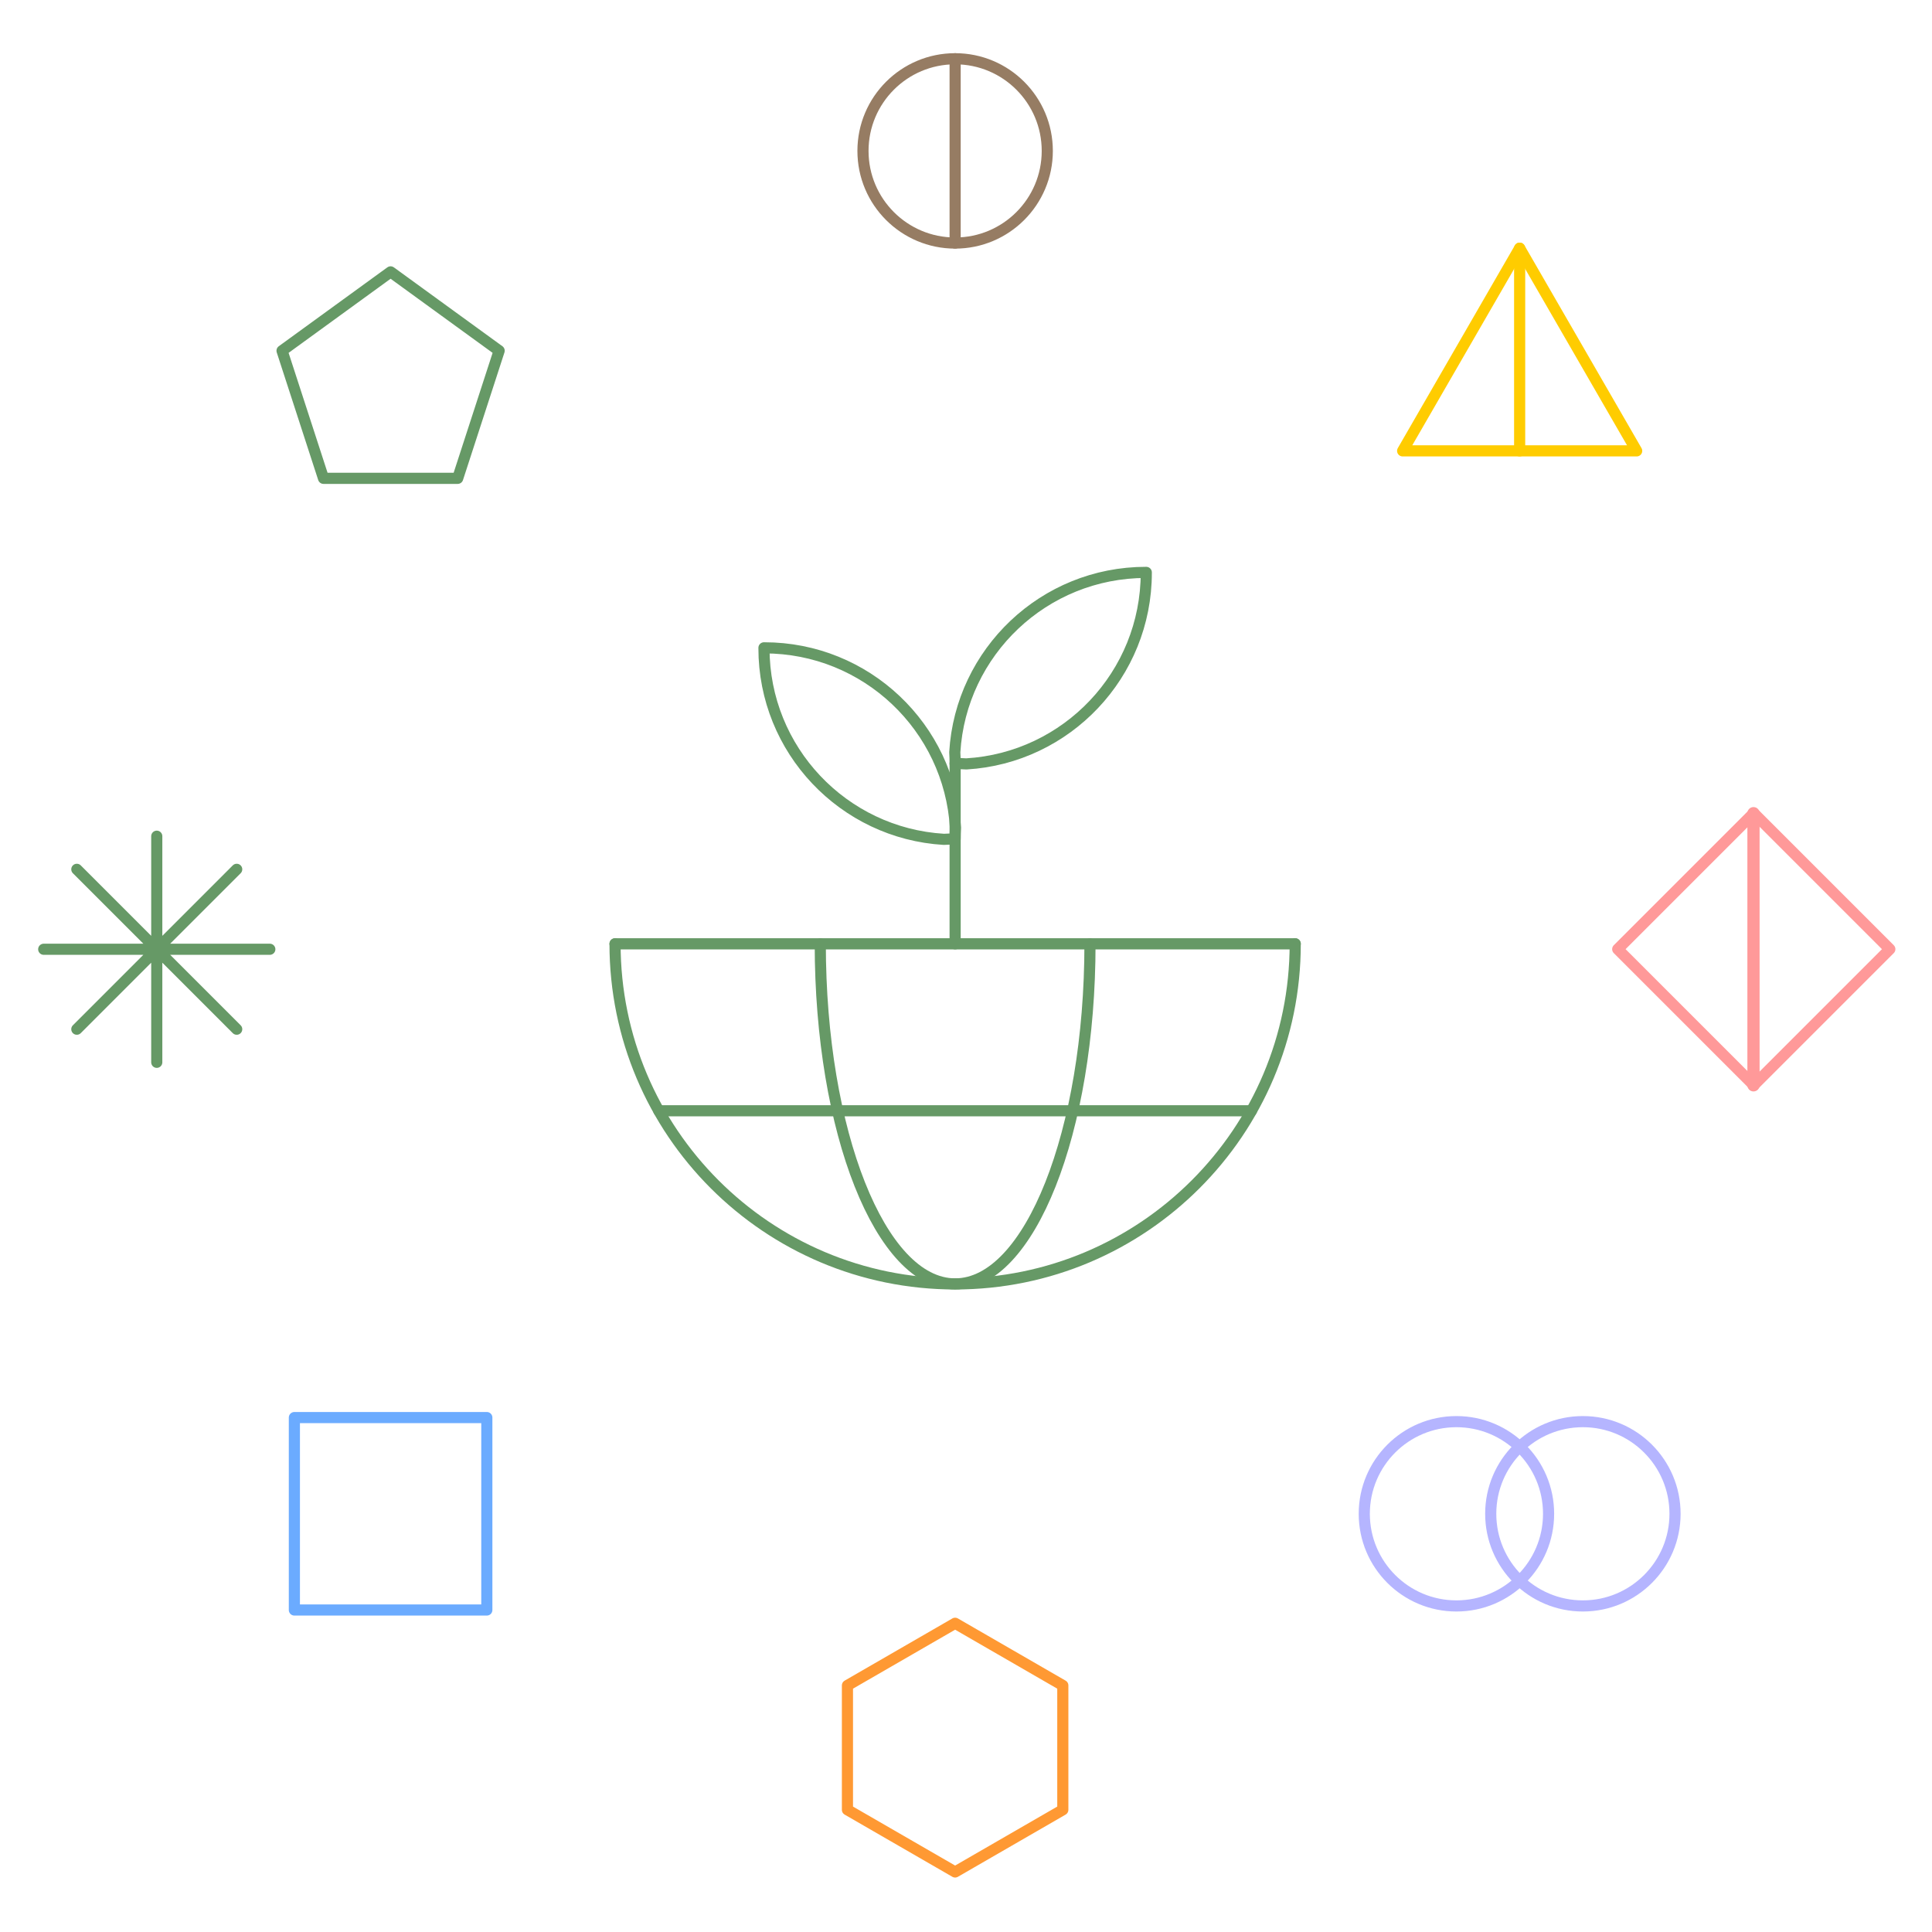 <?xml version="1.0" encoding="UTF-8"?> <!-- Generator: Adobe Illustrator 17.0.1, SVG Export Plug-In . SVG Version: 6.00 Build 0) --> <svg xmlns="http://www.w3.org/2000/svg" xmlns:xlink="http://www.w3.org/1999/xlink" version="1.1" id="Layer_1" x="0px" y="0px" width="672px" height="672px" viewBox="0 0 672 672" xml:space="preserve"> <g> <path fill="none" stroke="#669966" stroke-width="3.873" stroke-linecap="round" stroke-linejoin="round" stroke-miterlimit="22.926" d=" M450.512,328.285c0,65.331-52.962,118.293-118.293,118.293c-65.331,0-118.293-52.962-118.293-118.293"></path> <line fill="none" stroke="#669966" stroke-width="3.873" stroke-linecap="round" stroke-linejoin="round" stroke-miterlimit="22.926" x1="213.925" y1="328.285" x2="450.512" y2="328.285"></line> <path fill="none" stroke="#669966" stroke-width="3.873" stroke-linecap="round" stroke-linejoin="round" stroke-miterlimit="22.926" d=" M379.125,328.285c0,65.331-21.001,118.293-46.907,118.293c-25.906,0-46.907-52.962-46.907-118.293"></path> <line fill="none" stroke="#669966" stroke-width="3.873" stroke-linecap="round" stroke-linejoin="round" stroke-miterlimit="22.926" x1="229.135" y1="386.354" x2="435.301" y2="386.354"></line> <polygon fill-rule="evenodd" clip-rule="evenodd" fill="none" stroke="#FFCC00" stroke-width="3.873" stroke-linecap="round" stroke-linejoin="round" stroke-miterlimit="22.926" points=" 528.575,86.329 548.926,121.577 569.277,156.825 528.575,156.825 487.874,156.825 508.225,121.577 "></polygon> <line fill-rule="evenodd" clip-rule="evenodd" fill="none" stroke="#FFCC00" stroke-width="3.873" stroke-linecap="round" stroke-linejoin="round" stroke-miterlimit="22.926" x1="528.575" y1="156.825" x2="528.575" y2="86.329"></line> <rect x="102.392" y="493.066" fill-rule="evenodd" clip-rule="evenodd" fill="none" stroke="#6BABFF" stroke-width="3.873" stroke-linecap="round" stroke-linejoin="round" stroke-miterlimit="22.926" width="66.938" height="66.938"></rect> <rect x="576.44" y="296.709" transform="matrix(-0.707 0.707 -0.707 -0.707 1274.65 132.375)" fill-rule="evenodd" clip-rule="evenodd" fill="none" stroke="#FF9999" stroke-width="3.873" stroke-linecap="round" stroke-linejoin="round" stroke-miterlimit="22.926" width="66.938" height="66.939"></rect> <line fill-rule="evenodd" clip-rule="evenodd" fill="none" stroke="#FF9999" stroke-width="4.248" stroke-linecap="round" stroke-linejoin="round" stroke-miterlimit="22.926" x1="609.909" y1="282.845" x2="609.909" y2="377.51"></line> <polygon fill-rule="evenodd" clip-rule="evenodd" fill="none" stroke="#669966" stroke-width="3.873" stroke-linecap="round" stroke-linejoin="round" stroke-miterlimit="22.926" points=" 135.861,94.563 154.739,108.279 173.617,121.995 166.406,144.187 159.196,166.379 135.861,166.379 112.527,166.379 105.316,144.187 98.105,121.995 116.983,108.279 "></polygon> <path fill-rule="evenodd" clip-rule="evenodd" fill="none" stroke="#669966" stroke-width="3.873" stroke-linecap="round" stroke-linejoin="round" stroke-miterlimit="22.926" d=" M93.851,330.178H15.204 M54.528,290.854v78.647 M82.334,302.372l-55.612,55.612 M26.722,302.372l55.612,55.612"></path> <circle fill-rule="evenodd" clip-rule="evenodd" fill="none" stroke="#967C63" stroke-width="3.873" stroke-linecap="round" stroke-linejoin="round" stroke-miterlimit="22.926" cx="332.219" cy="52.487" r="32.053"></circle> <line fill-rule="evenodd" clip-rule="evenodd" fill="none" stroke="#967C63" stroke-width="3.873" stroke-linecap="round" stroke-linejoin="round" stroke-miterlimit="22.926" x1="332.219" y1="84.54" x2="332.219" y2="20.434"></line> <path fill-rule="evenodd" clip-rule="evenodd" fill="none" stroke="#669966" stroke-width="3.873" stroke-linecap="round" stroke-linejoin="round" stroke-miterlimit="22.926" d=" M336.141,265.706c34.906-2.09,62.568-31.06,62.568-66.491c0-0.04,0-0.081,0-0.121c-0.04,0-0.08,0-0.121,0 c-35.431,0-64.401,27.662-66.491,62.568c0.078,1.298,0.118,2.606,0.121,3.923C333.535,265.588,334.843,265.628,336.141,265.706z"></path> <path fill-rule="evenodd" clip-rule="evenodd" fill="none" stroke="#669966" stroke-width="3.873" stroke-linecap="round" stroke-linejoin="round" stroke-miterlimit="22.926" d=" M328.295,291.945c-34.906-2.09-62.568-31.06-62.568-66.491c0-0.04,0-0.081,0-0.121c0.04,0,0.081,0,0.121,0 c35.431,0,64.401,27.662,66.491,62.568c-0.078,1.298-0.118,2.606-0.121,3.923C330.901,291.827,329.593,291.867,328.295,291.945z"></path> <line fill-rule="evenodd" clip-rule="evenodd" fill="none" stroke="#669966" stroke-width="3.873" stroke-linecap="round" stroke-linejoin="round" stroke-miterlimit="22.926" x1="332.218" y1="328.285" x2="332.218" y2="265.585"></line> <g> <circle fill-rule="evenodd" clip-rule="evenodd" fill="none" stroke="#B5B5FF" stroke-width="3.873" stroke-linecap="round" stroke-linejoin="round" stroke-miterlimit="22.926" cx="506.584" cy="526.535" r="32.053"></circle> <circle fill-rule="evenodd" clip-rule="evenodd" fill="none" stroke="#B5B5FF" stroke-width="3.873" stroke-linecap="round" stroke-linejoin="round" stroke-miterlimit="22.926" cx="550.567" cy="526.535" r="32.053"></circle> </g> <polygon fill-rule="evenodd" clip-rule="evenodd" fill="none" stroke="#FF9933" stroke-width="3.873" stroke-linecap="round" stroke-linejoin="round" stroke-miterlimit="22.926" points=" 332.219,564.617 350.947,575.43 369.675,586.243 369.675,607.868 369.675,629.494 350.947,640.307 332.219,651.12 313.49,640.307 294.762,629.494 294.762,607.868 294.762,586.243 313.49,575.43 "></polygon> </g> </svg> 